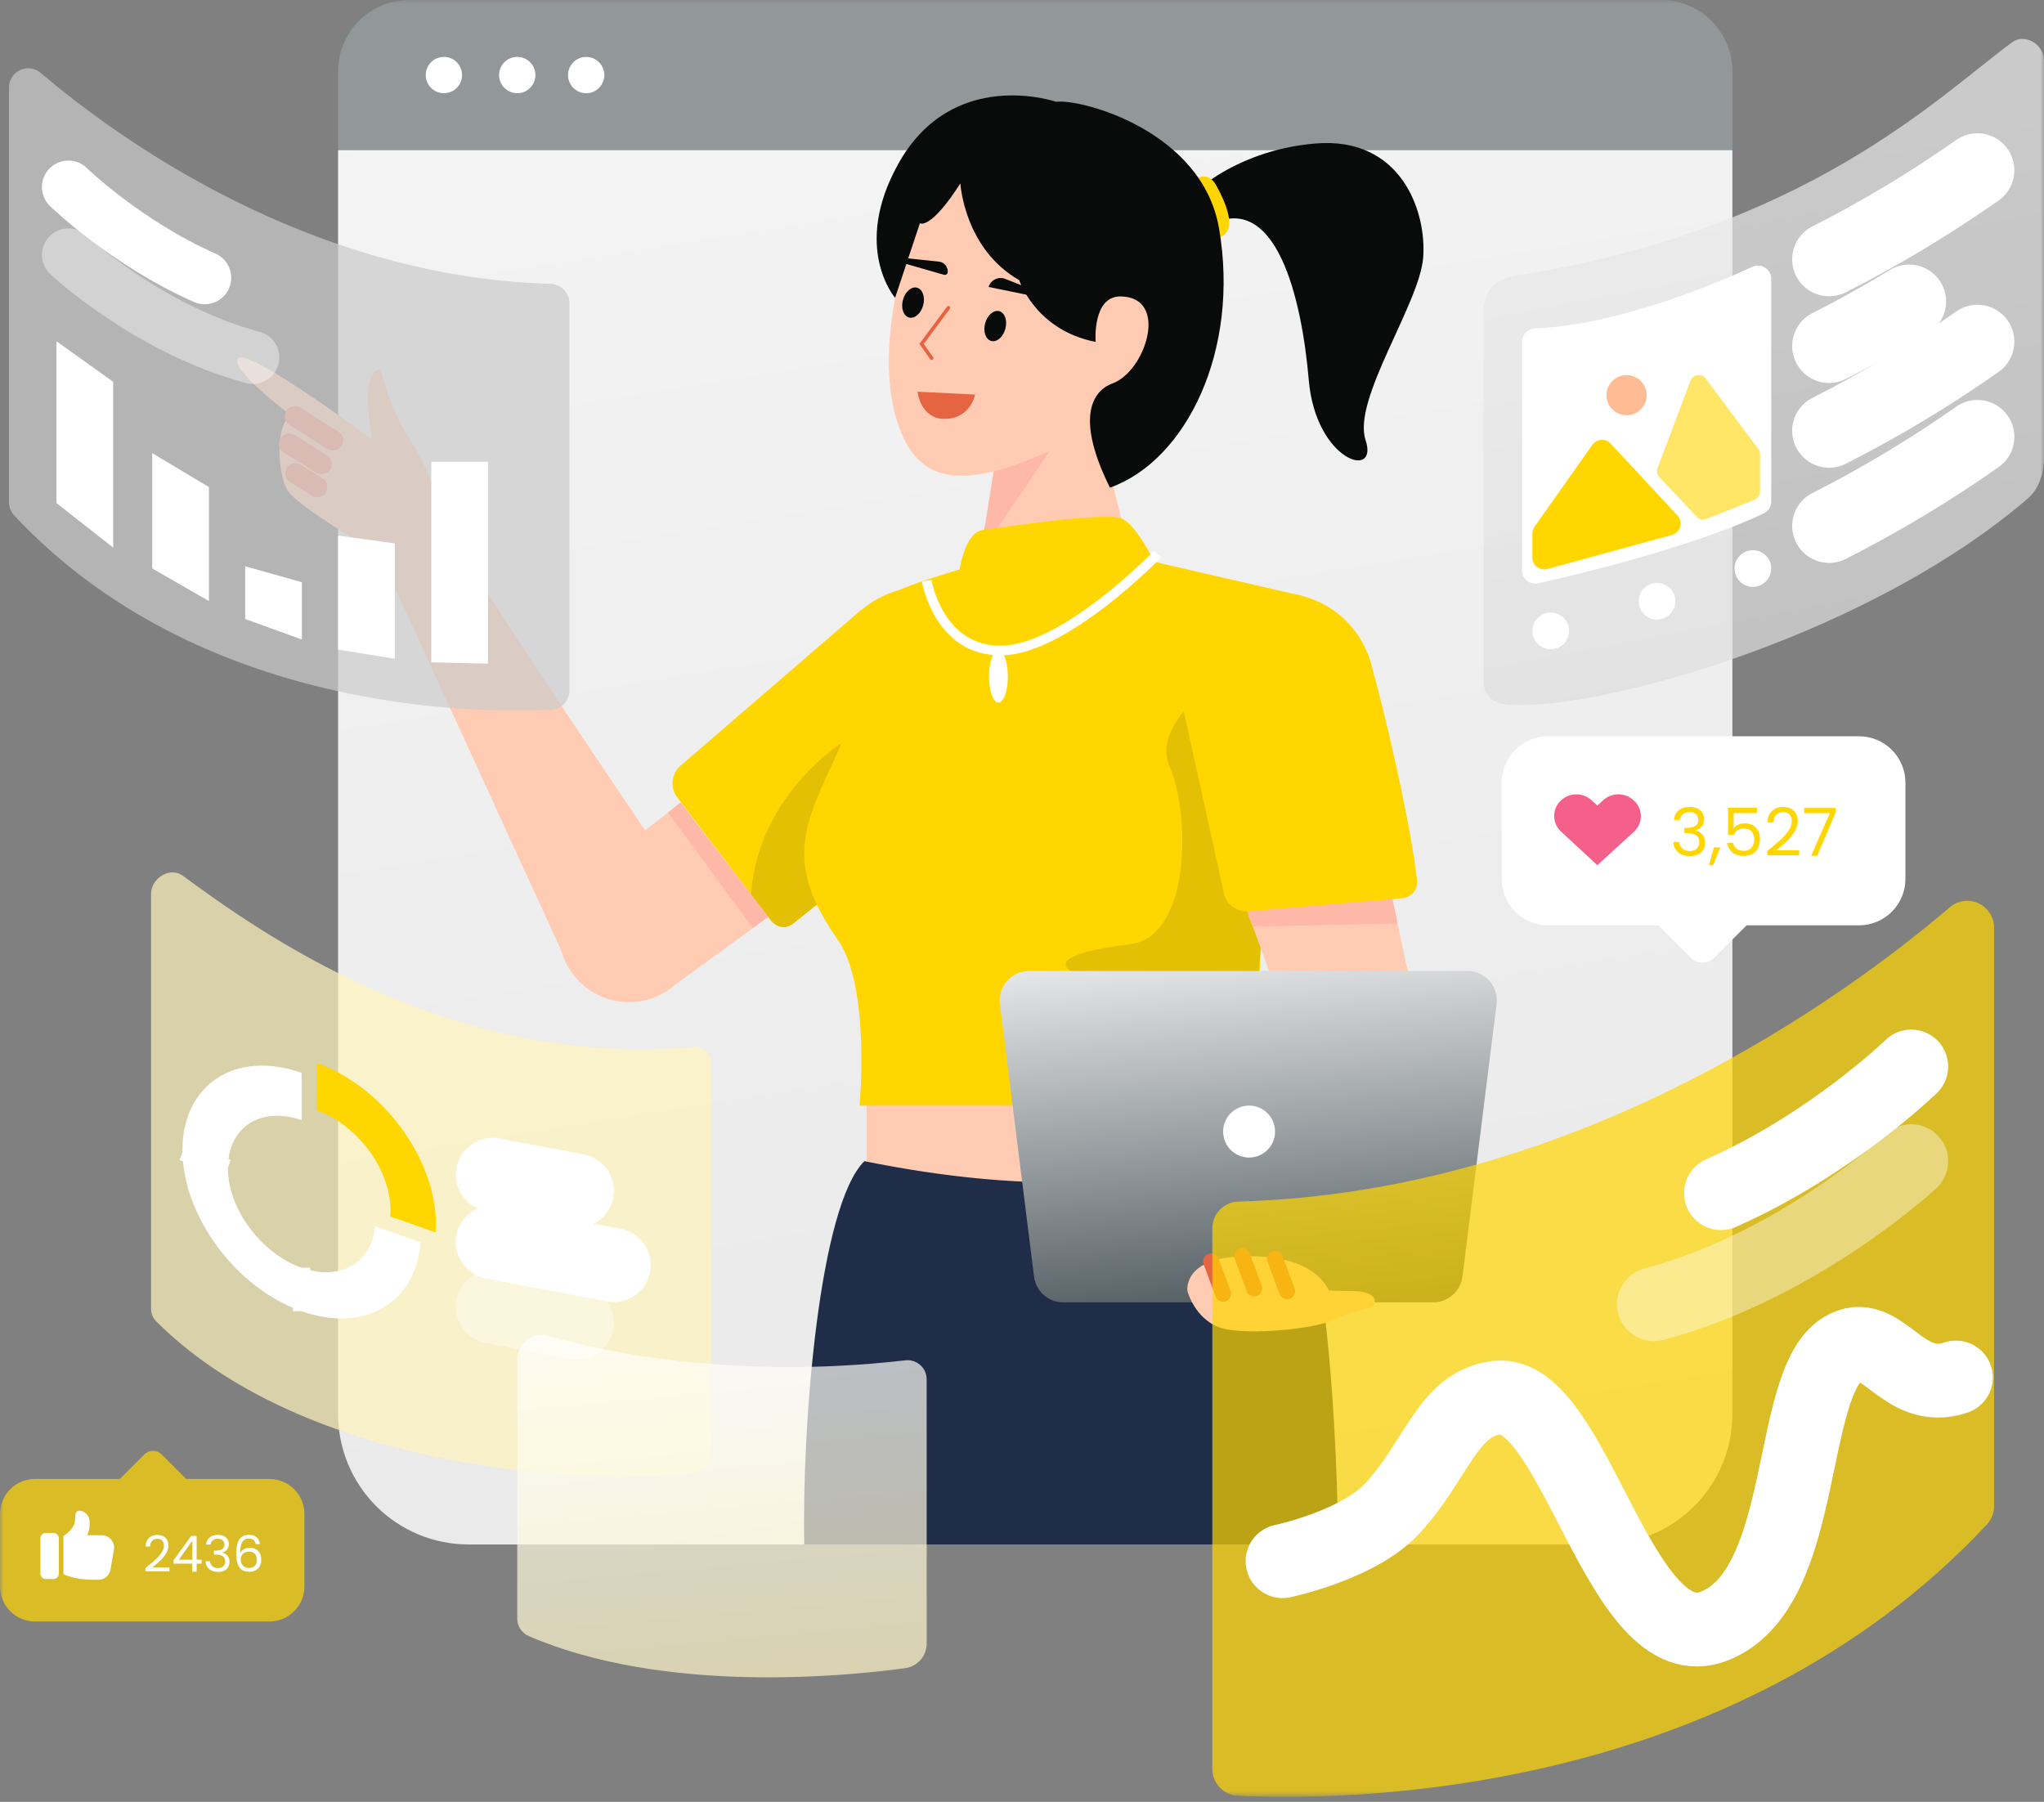 <?xml version="1.0" encoding="UTF-8"?> <svg xmlns="http://www.w3.org/2000/svg" width="287" height="253" viewBox="0 0 287 253" fill="none"><rect x="0" y="0" width="287" height="253" fill="#808080" stroke="none"/><mask id="mask0_1110_441" style="mask-type:luminance" maskUnits="userSpaceOnUse" x="0" y="0" width="287" height="253"><path d="M287 0H0V252.298H287V0Z" fill="white"></path></mask><g mask="url(#mask0_1110_441)"><path d="M57.49 0H233.227C235.885 0 238.433 1.056 240.313 2.935C242.191 4.814 243.246 7.362 243.246 10.019V21.081H47.471V10.019C47.471 7.362 48.526 4.814 50.405 2.935C52.284 1.056 54.833 0 57.49 0Z" fill="#929799"></path><path d="M47.471 21.082H243.246V198.542C243.246 200.947 242.774 203.329 241.852 205.551C240.931 207.774 239.584 209.793 237.882 211.493C236.183 213.194 234.163 214.543 231.941 215.464C229.717 216.384 227.336 216.858 224.931 216.858H65.787C63.382 216.858 61 216.384 58.778 215.464C56.555 214.543 54.536 213.194 52.836 211.493C51.135 209.793 49.785 207.774 48.865 205.551C47.945 203.329 47.471 200.947 47.471 198.542V21.082Z" fill="url(#paint0_linear_1110_441)"></path><path d="M175.386 146.965H121.688V173.043H175.386V146.965Z" fill="#FFCCB3"></path><path d="M121.369 163.041C115.072 169.238 112.594 199.754 112.926 216.857H187.891C187.891 216.857 187.757 179.56 182.073 166.992C176.846 155.433 168.159 172.483 121.369 163.041Z" fill="#1F2D49"></path><path d="M166.363 28.279C166.363 28.279 172.583 21.184 184.657 20.152C196.73 19.12 200.343 29.695 199.827 36.192C199.311 42.689 189.849 56.108 191.741 61.785C193.634 67.462 184.735 64.71 183.765 53.355C182.796 42.001 179.183 26.174 169.377 31.851L166.363 28.279Z" fill="#080B09"></path><path d="M168.254 24.959C168.254 24.959 169.741 24.097 170.819 26.108C171.896 28.119 173.908 32.202 171.358 33.284C168.808 34.367 168.254 24.959 168.254 24.959Z" fill="#FFD600"></path><path d="M133.764 90.35C133.764 90.35 143.409 101.175 140.201 104.648C133.848 111.784 116.951 125.197 111.414 129.637C111.175 129.82 110.902 129.954 110.611 130.031C110.32 130.108 110.017 130.127 109.718 130.086C109.42 130.045 109.133 129.946 108.873 129.793C108.614 129.641 108.386 129.439 108.205 129.198L95.113 111.985C94.601 111.323 94.363 110.489 94.446 109.656C94.53 108.822 94.929 108.053 95.562 107.505L120.922 85.637L133.764 90.35Z" fill="#FFD600"></path><path d="M118.539 104.111C118.539 104.111 106.519 111.255 105.436 125.61L107.829 128.685C107.829 128.685 109.332 131.304 111.415 129.636C113.499 127.967 123.134 120.249 123.134 120.249L118.539 104.111Z" fill="#E4C005"></path><path d="M129.775 109.553C137.272 109.553 143.35 103.476 143.35 95.978C143.35 88.481 137.272 82.402 129.775 82.402C122.277 82.402 116.199 88.481 116.199 95.978C116.199 103.476 122.277 109.553 129.775 109.553Z" fill="#FFD600"></path><path d="M94.424 138.532L82.561 122.824L93.791 114.105L95.552 112.688L107.858 128.781L105.715 130.322L94.424 138.532Z" fill="#FFCCB3"></path><path d="M105.715 130.322C102.537 126.067 96.561 117.752 93.791 114.105L95.551 112.688L107.827 128.685L105.715 130.322Z" fill="#FEB8A7"></path><path d="M88.314 140.71C93.757 140.71 98.169 136.298 98.169 130.855C98.169 125.412 93.757 121 88.314 121C82.871 121 78.459 125.412 78.459 130.855C78.459 136.298 82.871 140.71 88.314 140.71Z" fill="#FFCCB3"></path><path d="M96.655 125.553C96.655 125.553 64.865 78.868 63.396 74.903C61.966 71.031 54.457 80.348 54.457 80.348L79.061 134.028L96.655 125.553Z" fill="#FFCCB3"></path><path d="M140.424 60.449L136.603 87.094C136.603 87.094 135.599 90.63 140.052 91.165C144.504 91.701 153.998 90.505 157.388 86.891C160.779 83.278 159.593 81.488 159.593 81.488L152.402 52.568L140.424 60.449Z" fill="#FFCCB3"></path><path d="M139.889 63.898L149.238 60.596L137.656 77.76L139.889 63.898Z" fill="#FEB8A7"></path><path d="M129.848 27.537C129.848 27.537 121.828 46.382 126.008 59.297C128.733 67.72 134.67 69.234 148.265 62.922C160.73 57.135 163.968 52.756 163.968 52.756L165.806 31.75C165.806 31.75 137.993 10.741 129.848 27.537Z" fill="#FFCCB3"></path><path d="M136.535 79.432C136.535 79.432 126.261 82.287 124.176 83.954C122.091 85.622 120.575 99.18 117.493 105.877C112.931 115.791 109.978 121.065 117.642 131.96C122.264 138.531 120.692 155.237 120.692 155.237H176.971C175.266 122.388 182.812 83.665 182.812 83.665L157.412 77.812C151.685 78.8 136.535 79.432 136.535 79.432Z" fill="#FFD600"></path><path d="M134.738 79.964C134.738 79.964 135.497 74.8 137.925 74.437C140.353 74.073 155.19 71.841 157.498 72.813C159.805 73.785 162.599 79.964 162.599 79.964C162.599 79.964 157.862 91.518 151.06 92.125C144.259 92.732 132.552 90.635 133.79 86.34C135.028 82.044 134.738 79.964 134.738 79.964Z" fill="#FFD600"></path><path d="M130.117 81.532C130.117 81.532 131.758 91.497 140.672 91.34C149.585 91.182 162.537 77.812 162.537 77.812" stroke="white" stroke-width="1.357" stroke-miterlimit="10"></path><path d="M170.499 95.977C170.499 95.977 161.642 101.832 164.251 107.741C167.185 114.385 167.16 131.495 158.74 132.567C143.718 134.48 150.245 137.107 157.191 138.786C164.137 140.465 161.293 140.466 161.293 147.662C161.293 152.784 177.388 157.224 176.97 153.086C174.171 125.4 185.804 107.868 170.499 95.977Z" fill="#E4C005"></path><path d="M129.131 55.264L136.591 55.633C136.565 55.724 136.524 55.85 136.466 55.998C136.339 56.319 136.128 56.741 135.795 57.15C135.133 57.961 133.977 58.732 131.979 58.53C130.718 58.288 130.001 57.44 129.595 56.637C129.392 56.235 129.268 55.847 129.196 55.56C129.166 55.442 129.145 55.341 129.131 55.264Z" fill="#E56441" stroke="#E56441" stroke-width="0.5"></path><path d="M129.622 42.874C129.934 41.718 129.551 40.61 128.767 40.398C127.983 40.187 127.094 40.952 126.782 42.108C126.471 43.264 126.854 44.372 127.638 44.584C128.422 44.795 129.31 44.03 129.622 42.874Z" fill="#080B09"></path><path d="M141.163 46.167C141.475 45.011 141.092 43.903 140.308 43.691C139.524 43.48 138.635 44.245 138.323 45.401C138.012 46.557 138.395 47.665 139.179 47.877C139.963 48.088 140.851 47.323 141.163 46.167Z" fill="#080B09"></path><path d="M126.703 36.904L132.57 38.591C132.672 38.612 132.778 38.594 132.869 38.542C132.959 38.49 133.027 38.407 133.061 38.309C133.088 38.124 133.077 37.935 133.029 37.755C132.981 37.574 132.897 37.404 132.781 37.257C132.666 37.11 132.522 36.987 132.358 36.897C132.195 36.807 132.014 36.751 131.828 36.733L126.789 36.202C126.402 36.098 126.22 36.774 126.703 36.904Z" fill="#080B09"></path><path d="M146.763 41.92L138.807 40.292C138.879 40.055 138.999 39.836 139.161 39.649C139.323 39.462 139.522 39.31 139.746 39.205C139.969 39.099 140.213 39.041 140.46 39.036C140.708 39.03 140.954 39.076 141.182 39.171L146.99 41.463C147.183 41.515 147.053 41.998 146.763 41.92Z" fill="#080B09"></path><path d="M133.172 43.207L129.398 48.289L130.82 50.298" stroke="#E56441" stroke-width="0.5" stroke-linecap="round"></path><path d="M140.19 98.651C140.921 98.651 141.513 97.014 141.513 94.995C141.513 92.977 140.921 91.34 140.19 91.34C139.46 91.34 138.867 92.977 138.867 94.995C138.867 97.014 139.46 98.651 140.19 98.651Z" fill="white"></path><path d="M201.173 148.945L181.554 150.553L178.205 136.334L174.17 125.401L194.817 122.93L197.399 135.166L201.173 148.945Z" fill="#FFCCB3"></path><path d="M195.517 126.234L196.241 129.666L175.908 130.103L174.57 126.479L195.517 126.234Z" fill="#FEB8A7"></path><path d="M179.435 110.391C186.932 110.391 193.01 104.313 193.01 96.816C193.01 89.318 186.932 83.24 179.435 83.24C171.937 83.24 165.859 89.318 165.859 96.816C165.859 104.313 171.937 110.391 179.435 110.391Z" fill="#FFD600"></path><path d="M176.818 90.434C176.818 90.434 191.125 88.085 192.34 92.654C194.965 101.841 198.192 116.589 198.976 123.643C199.003 123.942 198.97 124.245 198.879 124.532C198.788 124.819 198.642 125.085 198.447 125.315C198.253 125.545 198.015 125.735 197.748 125.872C197.48 126.01 197.188 126.093 196.888 126.117L175.34 127.957C174.506 128.034 173.674 127.789 173.015 127.272C172.356 126.756 171.92 126.006 171.797 125.178L165.961 98.755L176.818 90.434Z" fill="#FFD600"></path><path d="M134.847 25.747C134.847 25.747 135.354 34.9 143.108 39.335C143.108 39.335 145.376 46.355 153.838 48.007C153.838 48.007 153.338 41.554 157.372 41.622C164.221 41.738 160.852 52.128 156.221 53.832C153.074 54.991 151.179 59.102 155.85 68.472C166.577 64.646 174.12 49.195 171.163 32.053C168.795 18.326 151.776 13.843 148.28 14.291C148.28 14.291 133.759 9.274 126.113 23.032C119.577 34.793 125.681 41.812 125.681 41.812L129.165 31.345C129.165 31.345 130.619 32.367 134.847 25.747Z" fill="#080B09"></path><path d="M201.249 182.864H149.284C148.279 182.864 147.309 182.497 146.555 181.832C145.802 181.166 145.317 180.249 145.192 179.252L140.395 140.972C140.322 140.391 140.374 139.802 140.547 139.243C140.719 138.684 141.008 138.168 141.396 137.729C141.783 137.291 142.258 136.94 142.792 136.699C143.325 136.458 143.903 136.334 144.488 136.334H206.046C206.63 136.334 207.209 136.458 207.742 136.699C208.275 136.94 208.751 137.291 209.138 137.729C209.525 138.168 209.815 138.684 209.987 139.243C210.16 139.802 210.211 140.391 210.138 140.972L205.342 179.252C205.217 180.249 204.732 181.166 203.979 181.832C203.225 182.497 202.254 182.864 201.249 182.864Z" fill="url(#paint1_linear_1110_441)"></path><path d="M175.388 162.533C177.402 162.533 179.035 160.9 179.035 158.886C179.035 156.871 177.402 155.238 175.388 155.238C173.373 155.238 171.74 156.871 171.74 158.886C171.74 160.9 173.373 162.533 175.388 162.533Z" fill="white"></path><path d="M55.808 83.417L52.677 77.41C52.677 77.41 41.605 71.076 40.321 68.786C39.038 66.496 38.533 59.958 40.805 58.283C40.805 58.283 31.971 51.648 33.475 50.304C34.974 48.862 52.33 61.756 52.33 61.756C52.33 61.756 50.217 52.257 53.428 51.812C54.298 55.493 55.788 59 57.835 62.181C61.216 67.409 61.632 72.091 61.632 72.091L65.617 79.738L55.808 83.417Z" fill="#FFCCB3"></path><path d="M41.402 58.449L46.752 61.821" stroke="#FF967C" stroke-width="2.872" stroke-linecap="round" stroke-linejoin="round"></path><path d="M40.605 62.307L45.146 65.129" stroke="#FF967C" stroke-width="2.872" stroke-linecap="round" stroke-linejoin="round"></path><path d="M41.488 66.477L44.517 68.391" stroke="#FF967C" stroke-width="2.872" stroke-linecap="round" stroke-linejoin="round"></path><path d="M62.329 13.09C63.737 13.09 64.879 11.948 64.879 10.54C64.879 9.132 63.737 7.99 62.329 7.99C60.921 7.99 59.779 9.132 59.779 10.54C59.779 11.948 60.921 13.09 62.329 13.09Z" fill="white"></path><path d="M72.628 13.09C74.036 13.09 75.178 11.948 75.178 10.54C75.178 9.132 74.036 7.99 72.628 7.99C71.22 7.99 70.078 9.132 70.078 10.54C70.078 11.948 71.22 13.09 72.628 13.09Z" fill="white"></path><path d="M82.306 13.09C83.714 13.09 84.855 11.948 84.855 10.54C84.855 9.132 83.714 7.99 82.306 7.99C80.897 7.99 79.756 9.132 79.756 10.54C79.756 11.948 80.897 13.09 82.306 13.09Z" fill="white"></path><path opacity="0.7" d="M5.713 10.229C15.965 18.971 42.999 38.906 77.335 39.858C78.037 39.879 78.703 40.173 79.192 40.678C79.681 41.182 79.954 41.857 79.953 42.56V96.964C79.953 97.658 79.687 98.325 79.208 98.828C78.73 99.331 78.076 99.631 77.383 99.665C67.06 100.179 27.913 100.119 1.974 72.348C1.512 71.849 1.256 71.193 1.258 70.513V12.289C1.258 11.773 1.405 11.267 1.683 10.832C1.961 10.397 2.358 10.05 2.827 9.834C3.295 9.617 3.816 9.539 4.328 9.609C4.84 9.679 5.32 9.894 5.713 10.229Z" fill="#CBCBCB"></path><path d="M9.602 26.26C9.602 26.26 17.691 34.12 28.748 39.003" stroke="white" stroke-width="7.433" stroke-miterlimit="10" stroke-linecap="round"></path><path opacity="0.4" d="M9.602 35.789C9.602 35.789 20.86 46.29 35.505 50.19" stroke="white" stroke-width="7.433" stroke-miterlimit="10" stroke-linecap="round"></path><path d="M7.924 70.636V47.912L15.891 53.613V76.886L7.924 70.636Z" fill="white"></path><path d="M21.373 79.818V63.627L29.34 68.392V84.397L21.373 79.818Z" fill="white"></path><path d="M55.438 92.492V76.301L47.471 75.211V91.216L55.438 92.492Z" fill="white"></path><path d="M68.526 93.185V64.838H60.559V93L68.526 93.185Z" fill="white"></path><path d="M34.422 86.912V79.51L42.389 81.75V89.797L34.422 86.912Z" fill="white"></path><g opacity="0.7"><path d="M25.665 122.959C35.916 130.487 62.951 150.13 97.286 147.01C97.62 146.971 97.959 147.004 98.279 147.107C98.599 147.21 98.893 147.381 99.141 147.608C99.39 147.835 99.586 148.112 99.718 148.422C99.849 148.731 99.913 149.065 99.904 149.402V203.806C99.887 204.526 99.622 205.218 99.153 205.765C98.686 206.313 98.043 206.682 97.335 206.812C87.011 208.55 44.075 207.691 21.925 185.522C21.696 185.292 21.515 185.019 21.392 184.719C21.269 184.419 21.207 184.097 21.209 183.772V125.548C21.209 123.242 23.91 121.671 25.665 122.959Z" fill="#FFF4BA"></path></g><path d="M190.665 181.302C190.665 181.302 193.411 181.53 192.998 182.916C192.584 184.302 190.132 183.662 187.893 185.048C185.654 186.434 176.802 187.423 172.381 186.686C167.96 185.949 166.732 181.302 166.732 181.302C166.732 181.302 165.992 176.893 173.802 176.44C181.612 175.987 185.247 178.493 186.605 181.21L190.665 181.302Z" fill="#FFCCB3"></path><path d="M170.053 177.125L171.739 181.662" stroke="#E56441" stroke-width="2.239" stroke-linecap="round"></path><path d="M174.424 176.387L176.11 180.923" stroke="#E56441" stroke-width="2.239" stroke-linecap="round"></path><path d="M179.033 176.77L180.72 181.306" stroke="#E56441" stroke-width="2.239" stroke-linecap="round"></path><path opacity="0.7" d="M273.778 127.385C259.479 139.581 221.769 167.387 173.875 168.715C172.895 168.745 171.966 169.155 171.284 169.859C170.602 170.562 170.221 171.504 170.223 172.484V248.372C170.222 249.34 170.594 250.271 171.261 250.973C171.929 251.674 172.84 252.092 173.807 252.14C188.207 252.857 242.811 252.773 278.995 214.036C279.64 213.34 279.998 212.425 279.995 211.476V130.26C279.995 129.539 279.788 128.834 279.401 128.227C279.013 127.62 278.459 127.137 277.806 126.835C277.153 126.532 276.424 126.424 275.713 126.521C274.999 126.619 274.328 126.919 273.778 127.385Z" fill="#FFD600"></path><path d="M268.358 149.75C268.358 149.75 257.074 160.715 241.65 167.525" stroke="white" stroke-width="10.368" stroke-miterlimit="10" stroke-linecap="round"></path><path opacity="0.4" d="M268.357 163.041C268.357 163.041 252.651 177.689 232.223 183.128" stroke="white" stroke-width="10.368" stroke-miterlimit="10" stroke-linecap="round"></path><path d="M261.023 103.379H217.373C216.516 103.379 215.668 103.548 214.877 103.875C214.086 104.203 213.367 104.683 212.761 105.289C212.156 105.895 211.676 106.613 211.348 107.405C211.02 108.196 210.852 109.044 210.852 109.9V123.405C210.852 124.261 211.02 125.109 211.348 125.9C211.676 126.691 212.156 127.41 212.761 128.016C213.367 128.622 214.086 129.102 214.877 129.43C215.668 129.757 216.517 129.926 217.373 129.926H232.87L237.44 134.498C237.869 134.927 238.449 135.167 239.055 135.167C239.662 135.167 240.242 134.927 240.67 134.498L245.241 129.926H261.023C262.751 129.926 264.413 129.239 265.634 128.016C266.859 126.793 267.544 125.134 267.544 123.405V109.9C267.544 108.171 266.859 106.512 265.634 105.289C264.413 104.066 262.751 103.379 261.023 103.379Z" fill="white"></path><path d="M229.37 112.368C228.787 111.83 228.024 111.531 227.231 111.531C226.438 111.531 225.674 111.83 225.091 112.368L224.285 113.113L223.479 112.368C222.897 111.83 222.133 111.531 221.339 111.531C220.546 111.531 219.782 111.83 219.199 112.368C218.892 112.647 218.646 112.987 218.478 113.366C218.31 113.745 218.223 114.155 218.223 114.57C218.223 114.985 218.31 115.395 218.478 115.775C218.646 116.154 218.892 116.493 219.199 116.772L224.285 121.486L229.37 116.834C229.691 116.557 229.95 116.215 230.125 115.829C230.303 115.444 230.393 115.025 230.393 114.601C230.393 114.178 230.303 113.759 230.125 113.373C229.95 112.988 229.691 112.645 229.37 112.368Z" fill="#F4608A"></path><path d="M235.047 115.122C235.091 114.551 235.313 114.104 235.709 113.781C236.105 113.458 236.621 113.297 237.254 113.297C237.677 113.297 238.041 113.374 238.344 113.53C238.656 113.679 238.889 113.884 239.044 114.144C239.204 114.405 239.286 114.7 239.286 115.029C239.286 115.414 239.175 115.746 238.951 116.026C238.732 116.305 238.446 116.485 238.094 116.566V116.612C238.496 116.712 238.816 116.907 239.053 117.199C239.289 117.491 239.408 117.873 239.408 118.345C239.408 118.699 239.327 119.018 239.163 119.304C239.003 119.584 238.761 119.804 238.438 119.966C238.114 120.127 237.726 120.208 237.274 120.208C236.616 120.208 236.076 120.037 235.654 119.695C235.231 119.348 234.995 118.857 234.945 118.224H235.764C235.808 118.596 235.96 118.901 236.222 119.137C236.482 119.372 236.831 119.49 237.266 119.49C237.7 119.49 238.029 119.379 238.251 119.155C238.481 118.925 238.598 118.63 238.598 118.27C238.598 117.805 238.44 117.469 238.131 117.265C237.82 117.06 237.35 116.957 236.723 116.957H236.511V116.249H236.735C237.304 116.243 237.738 116.15 238.029 115.97C238.321 115.784 238.467 115.498 238.467 115.113C238.467 114.784 238.359 114.52 238.14 114.321C237.93 114.123 237.624 114.023 237.228 114.023C236.843 114.023 236.531 114.123 236.295 114.321C236.059 114.52 235.919 114.787 235.878 115.122H235.047ZM241.565 118.988L240.525 121.493H239.956L240.635 118.988H241.565ZM246.69 114.163H243.422V116.287C243.565 116.088 243.775 115.927 244.055 115.802C244.335 115.672 244.635 115.607 244.958 115.607C245.474 115.607 245.894 115.715 246.215 115.933C246.538 116.144 246.769 116.42 246.906 116.762C247.048 117.097 247.118 117.454 247.118 117.833C247.118 118.28 247.037 118.68 246.868 119.034C246.702 119.388 246.442 119.667 246.095 119.872C245.754 120.077 245.329 120.18 244.818 120.18C244.168 120.18 243.641 120.012 243.236 119.677C242.833 119.341 242.586 118.894 242.501 118.335H243.329C243.411 118.689 243.58 118.966 243.842 119.165C244.101 119.363 244.431 119.462 244.827 119.462C245.32 119.462 245.687 119.317 245.938 119.025C246.186 118.727 246.308 118.335 246.308 117.851C246.308 117.367 246.186 116.994 245.938 116.734C245.687 116.467 245.323 116.333 244.839 116.333C244.51 116.333 244.221 116.414 243.97 116.575C243.728 116.73 243.553 116.945 243.44 117.218H242.641V113.418H246.69V114.163ZM248.145 119.481C248.932 118.848 249.55 118.329 249.996 117.926C250.444 117.516 250.821 117.09 251.124 116.65C251.436 116.203 251.59 115.765 251.59 115.337C251.59 114.933 251.491 114.616 251.293 114.387C251.1 114.151 250.786 114.033 250.351 114.033C249.929 114.033 249.599 114.166 249.363 114.433C249.133 114.694 249.01 115.045 248.99 115.485H248.171C248.197 114.79 248.407 114.253 248.803 113.874C249.203 113.495 249.716 113.306 250.342 113.306C250.981 113.306 251.488 113.483 251.858 113.837C252.237 114.191 252.427 114.678 252.427 115.299C252.427 115.815 252.272 116.318 251.963 116.808C251.657 117.292 251.31 117.721 250.92 118.094C250.529 118.46 250.028 118.888 249.418 119.379H252.622V120.087H248.145V119.481ZM257.747 114.089L255.158 120.161H254.301L256.927 114.172H253.333V113.446H257.747V114.089Z" fill="#FFD600"></path><path opacity="0.7" d="M4.917 227.675H37.827C38.472 227.675 39.111 227.548 39.708 227.301C40.304 227.054 40.847 226.692 41.303 226.235C41.76 225.779 42.122 225.237 42.369 224.64C42.616 224.044 42.743 223.404 42.743 222.759V212.577C42.743 211.932 42.616 211.292 42.369 210.696C42.122 210.099 41.76 209.557 41.303 209.101C40.847 208.644 40.304 208.282 39.708 208.035C39.111 207.788 38.472 207.661 37.827 207.661H26.144L22.696 204.213C22.374 203.89 21.936 203.709 21.479 203.709C21.023 203.709 20.585 203.89 20.263 204.213L16.815 207.661H4.917C3.613 207.661 2.362 208.179 1.44 209.101C0.518 210.023 0 211.273 0 212.577V222.759C0 224.063 0.518 225.313 1.44 226.235C2.362 227.157 3.613 227.675 4.917 227.675Z" fill="#FFD600"></path><path d="M20.42 220.17C21.015 219.692 21.48 219.301 21.817 218.997C22.154 218.688 22.438 218.367 22.667 218.035C22.901 217.698 23.018 217.368 23.018 217.045C23.018 216.741 22.943 216.502 22.793 216.329C22.648 216.151 22.412 216.062 22.084 216.062C21.766 216.062 21.518 216.163 21.34 216.364C21.167 216.56 21.073 216.825 21.059 217.157H20.441C20.46 216.633 20.619 216.228 20.918 215.943C21.218 215.657 21.604 215.514 22.077 215.514C22.559 215.514 22.941 215.647 23.222 215.915C23.507 216.181 23.65 216.549 23.65 217.017C23.65 217.406 23.533 217.784 23.299 218.154C23.07 218.52 22.807 218.843 22.513 219.123C22.218 219.4 21.841 219.723 21.382 220.093H23.798V220.626H20.42V220.17ZM24.382 219.552V219.067L26.846 215.654H27.612V218.997H28.314V219.552H27.612V220.682H26.98V219.552H24.382ZM27.008 216.322L25.119 218.997H27.008V216.322ZM28.939 216.883C28.971 216.453 29.137 216.116 29.437 215.872C29.737 215.629 30.125 215.507 30.603 215.507C30.921 215.507 31.195 215.566 31.424 215.683C31.658 215.795 31.834 215.949 31.951 216.146C32.072 216.343 32.133 216.565 32.133 216.813C32.133 217.104 32.049 217.354 31.881 217.565C31.717 217.775 31.501 217.911 31.235 217.972V218.007C31.539 218.082 31.78 218.229 31.958 218.449C32.136 218.669 32.225 218.957 32.225 219.313C32.225 219.58 32.164 219.821 32.042 220.036C31.92 220.247 31.738 220.413 31.494 220.535C31.251 220.657 30.958 220.718 30.617 220.718C30.12 220.718 29.713 220.589 29.395 220.331C29.076 220.069 28.899 219.699 28.861 219.222H29.479C29.512 219.503 29.626 219.732 29.823 219.91C30.02 220.088 30.282 220.177 30.61 220.177C30.937 220.177 31.185 220.093 31.354 219.924C31.527 219.751 31.614 219.528 31.614 219.257C31.614 218.906 31.497 218.653 31.263 218.498C31.029 218.344 30.675 218.267 30.202 218.267H30.041V217.733H30.209C30.64 217.729 30.965 217.658 31.185 217.522C31.405 217.382 31.515 217.167 31.515 216.876C31.515 216.628 31.433 216.429 31.27 216.279C31.11 216.13 30.881 216.055 30.581 216.055C30.291 216.055 30.057 216.13 29.879 216.279C29.701 216.429 29.596 216.631 29.563 216.883H28.939ZM35.917 216.813C35.814 216.293 35.494 216.034 34.955 216.034C34.538 216.034 34.227 216.195 34.021 216.518C33.815 216.837 33.715 217.363 33.719 218.098C33.827 217.855 34.005 217.665 34.253 217.529C34.506 217.389 34.787 217.319 35.096 217.319C35.578 217.319 35.962 217.469 36.247 217.768C36.538 218.068 36.683 218.482 36.683 219.011C36.683 219.329 36.62 219.615 36.493 219.868C36.371 220.121 36.184 220.322 35.931 220.472C35.683 220.621 35.381 220.696 35.026 220.696C34.543 220.696 34.167 220.589 33.895 220.373C33.623 220.158 33.434 219.861 33.326 219.482C33.219 219.102 33.165 218.634 33.165 218.077C33.165 216.359 33.764 215.5 34.962 215.5C35.421 215.5 35.782 215.624 36.044 215.872C36.306 216.12 36.46 216.434 36.507 216.813H35.917ZM34.962 217.859C34.761 217.859 34.572 217.902 34.394 217.986C34.215 218.065 34.07 218.189 33.958 218.358C33.851 218.522 33.797 218.723 33.797 218.962C33.797 219.318 33.9 219.608 34.106 219.833C34.312 220.053 34.606 220.163 34.99 220.163C35.318 220.163 35.578 220.062 35.77 219.861C35.967 219.655 36.065 219.379 36.065 219.032C36.065 218.667 35.971 218.381 35.784 218.175C35.597 217.965 35.323 217.859 34.962 217.859Z" fill="white"></path><path d="M180.084 219.202C180.084 219.202 190.579 217.005 195.378 211.914C201.736 205.169 203.202 197.08 210.168 196.248C221.101 194.943 227.438 233.539 240.71 228.317C253.982 223.095 250.846 194.272 258.743 189.387C264.182 186.022 267.01 196.031 274.627 193.42" stroke="white" stroke-width="10.368" stroke-miterlimit="10" stroke-linecap="round"></path><path opacity="0.7" d="M76.796 187.532C84.641 189.772 102.996 193.775 127.046 191.013C127.432 190.959 127.826 190.988 128.2 191.101C128.574 191.213 128.919 191.406 129.21 191.665C129.502 191.924 129.734 192.243 129.89 192.601C130.046 192.959 130.122 193.346 130.114 193.737V230.855C130.096 231.674 129.79 232.46 129.249 233.075C128.709 233.691 127.969 234.096 127.159 234.219C118.596 235.39 93.17 237.894 74.222 229.714C73.737 229.499 73.327 229.146 73.043 228.698C72.758 228.251 72.614 227.729 72.626 227.199V190.815C72.626 188.663 74.792 186.96 76.796 187.532Z" fill="url(#paint2_linear_1110_441)"></path><path d="M6.427 221.71H7.505C7.705 221.709 7.897 221.63 8.038 221.488C8.18 221.347 8.26 221.155 8.26 220.955V215.995C8.26 215.795 8.18 215.603 8.038 215.461C7.897 215.32 7.705 215.241 7.505 215.24H6.427C6.227 215.241 6.035 215.32 5.893 215.461C5.752 215.603 5.672 215.795 5.672 215.995V220.955C5.672 221.155 5.752 221.347 5.893 221.488C6.035 221.63 6.227 221.709 6.427 221.71Z" fill="white"></path><path d="M11.184 212.113C10.753 212.113 10.537 212.329 10.537 213.407C10.537 214.432 9.545 215.257 8.906 215.682V221.024C9.597 221.344 10.979 221.817 13.125 221.817H13.815C14.222 221.818 14.615 221.674 14.926 221.412C15.237 221.15 15.445 220.786 15.514 220.386L15.997 217.582C16.04 217.334 16.028 217.08 15.962 216.838C15.897 216.595 15.779 216.37 15.617 216.177C15.455 215.985 15.253 215.831 15.025 215.725C14.797 215.619 14.549 215.564 14.298 215.564H12.262C12.491 215.018 12.602 214.43 12.586 213.839C12.586 212.545 11.615 212.114 11.184 212.114V212.113Z" fill="white"></path><path d="M42.352 178.004C36.632 175.987 31.995 169.714 31.995 163.994C31.995 158.273 36.632 155.271 42.352 157.288V150.64C33.111 147.381 25.619 152.231 25.619 161.473C25.619 170.714 33.111 180.847 42.352 184.106C51.203 187.227 58.445 182.907 59.041 174.417L52.67 172.171C52.219 177.317 47.774 179.915 42.352 178.004Z" fill="white"></path><path d="M44.475 149.266V155.914C50.195 157.931 54.832 164.204 54.832 169.924C54.832 170.223 54.817 170.513 54.792 170.797L61.163 173.043C61.189 172.669 61.208 172.289 61.208 171.899C61.208 162.657 53.716 152.524 44.475 149.266Z" fill="#FFD600"></path><path d="M42.348 178.004V184.106" stroke="white" stroke-width="2.428" stroke-miterlimit="10"></path><path d="M31.995 163.994L25.619 161.746" stroke="white" stroke-width="2.428" stroke-miterlimit="10"></path><path d="M69.186 164.945L81.016 167.193" stroke="white" stroke-width="10.368" stroke-miterlimit="10" stroke-linecap="round"></path><path opacity="0.4" d="M69.186 183.48L81.016 185.729" stroke="white" stroke-width="10.368" stroke-miterlimit="10" stroke-linecap="round"></path><path d="M69.186 174.402L86.182 177.632" stroke="white" stroke-width="10.368" stroke-miterlimit="10" stroke-linecap="round"></path><g opacity="0.7"><path d="M282.544 5.926C272.292 13.453 253.539 32.434 212.611 38.74C209.478 39.223 208.305 41.453 208.305 43.916V95.809C208.322 96.529 208.587 97.221 209.055 97.769C209.523 98.316 210.166 98.686 210.874 98.815C221.198 100.553 260.955 90.411 284.73 69.993C287.001 68.043 287.001 64.771 287.001 64.091V8.515C287.001 6.209 284.299 4.638 282.544 5.926Z" fill="url(#paint3_linear_1110_441)"></path></g><path d="M213.717 47.986V80.084C213.717 80.363 213.779 80.639 213.9 80.891C214.021 81.142 214.197 81.364 214.414 81.539C214.632 81.714 214.887 81.837 215.159 81.9C215.431 81.963 215.714 81.965 215.987 81.904C221.833 80.594 237.647 76.808 247.634 72.097C247.955 71.946 248.223 71.707 248.413 71.409C248.599 71.11 248.701 70.764 248.698 70.411V39.154C248.701 38.842 248.622 38.534 248.471 38.259C248.322 37.985 248.106 37.753 247.841 37.584C247.579 37.416 247.279 37.316 246.967 37.294C246.655 37.272 246.343 37.329 246.057 37.459C240.492 40.022 227.118 45.621 215.486 46.125C215.008 46.148 214.557 46.354 214.228 46.701C213.898 47.048 213.715 47.508 213.717 47.986Z" fill="white"></path><path d="M215.162 74.917V78.293C215.162 78.549 215.221 78.801 215.334 79.03C215.448 79.259 215.612 79.459 215.815 79.614C216.019 79.769 216.255 79.875 216.506 79.924C216.757 79.973 217.015 79.963 217.262 79.896L234.755 75.113C235.032 75.038 235.283 74.893 235.487 74.692C235.691 74.491 235.837 74.241 235.916 73.966C235.994 73.691 236 73.4 235.933 73.123C235.866 72.844 235.729 72.588 235.537 72.379L226.156 62.288C225.987 62.107 225.783 61.966 225.553 61.875C225.322 61.784 225.075 61.745 224.828 61.762C224.581 61.778 224.342 61.85 224.126 61.971C223.91 62.092 223.724 62.259 223.582 62.462L215.466 73.959C215.268 74.239 215.162 74.574 215.162 74.917Z" fill="#FFD600"></path><path opacity="0.6" d="M232.997 66.999L238.247 72.569C238.416 72.748 238.634 72.873 238.873 72.927C239.112 72.981 239.363 72.962 239.593 72.873C241.144 72.267 244.628 70.898 246.391 70.139C246.613 70.044 246.799 69.886 246.933 69.684C247.065 69.483 247.135 69.247 247.135 69.006V63.786C247.135 63.52 247.047 63.261 246.89 63.047L239.509 53.16C239.375 52.983 239.197 52.844 238.993 52.759C238.789 52.674 238.564 52.645 238.346 52.676C238.127 52.707 237.92 52.797 237.745 52.935C237.573 53.074 237.442 53.256 237.363 53.463L232.74 65.716C232.659 65.932 232.638 66.167 232.685 66.394C232.728 66.621 232.839 66.83 232.997 66.999Z" fill="#FFD600"></path><path d="M228.387 58.3C229.944 58.3 231.206 57.039 231.206 55.482C231.206 53.926 229.944 52.664 228.387 52.664C226.831 52.664 225.568 53.926 225.568 55.482C225.568 57.039 226.831 58.3 228.387 58.3Z" fill="#FEBB94"></path><path d="M256.824 36.413C264.056 32.745 271.017 28.563 277.652 23.9" stroke="white" stroke-width="10.368" stroke-miterlimit="10" stroke-linecap="round"></path><path d="M256.824 48.588C256.824 48.588 261.564 46.278 268.067 42.332" stroke="white" stroke-width="10.368" stroke-miterlimit="10" stroke-linecap="round"></path><path d="M256.824 60.491C264.056 56.823 271.017 52.641 277.652 47.978" stroke="white" stroke-width="10.368" stroke-miterlimit="10" stroke-linecap="round"></path><path d="M256.824 73.854C264.056 70.186 271.017 66.005 277.652 61.342" stroke="white" stroke-width="10.368" stroke-miterlimit="10" stroke-linecap="round"></path><path d="M217.736 91.16C219.158 91.16 220.31 90.008 220.31 88.586C220.31 87.164 219.158 86.012 217.736 86.012C216.314 86.012 215.162 87.164 215.162 88.586C215.162 90.008 216.314 91.16 217.736 91.16Z" fill="white"></path><path d="M232.664 86.996C234.083 86.996 235.238 85.843 235.238 84.422C235.238 83 234.083 81.848 232.664 81.848C231.241 81.848 230.09 83 230.09 84.422C230.09 85.843 231.241 86.996 232.664 86.996Z" fill="white"></path><path d="M246.123 82.398C247.545 82.398 248.697 81.246 248.697 79.824C248.697 78.402 247.545 77.25 246.123 77.25C244.703 77.25 243.549 78.402 243.549 79.824C243.549 81.246 244.703 82.398 246.123 82.398Z" fill="white"></path></g><defs><linearGradient id="paint0_linear_1110_441" x1="121.752" y1="-222.959" x2="226.7" y2="427.774" gradientUnits="userSpaceOnUse"><stop stop-color="white"></stop><stop offset="1" stop-color="#DEDEDE"></stop></linearGradient><linearGradient id="paint1_linear_1110_441" x1="175" y1="124.5" x2="181.501" y2="197" gradientUnits="userSpaceOnUse"><stop stop-color="white"></stop><stop offset="0.822" stop-color="#515B60"></stop></linearGradient><linearGradient id="paint2_linear_1110_441" x1="99.939" y1="187.306" x2="109.22" y2="289.636" gradientUnits="userSpaceOnUse"><stop stop-color="white"></stop><stop offset="1" stop-color="#FFED8B"></stop></linearGradient><linearGradient id="paint3_linear_1110_441" x1="238.163" y1="-111.142" x2="297.154" y2="196.562" gradientUnits="userSpaceOnUse"><stop stop-color="white"></stop><stop offset="1" stop-color="#CBCBCB"></stop></linearGradient></defs></svg> 